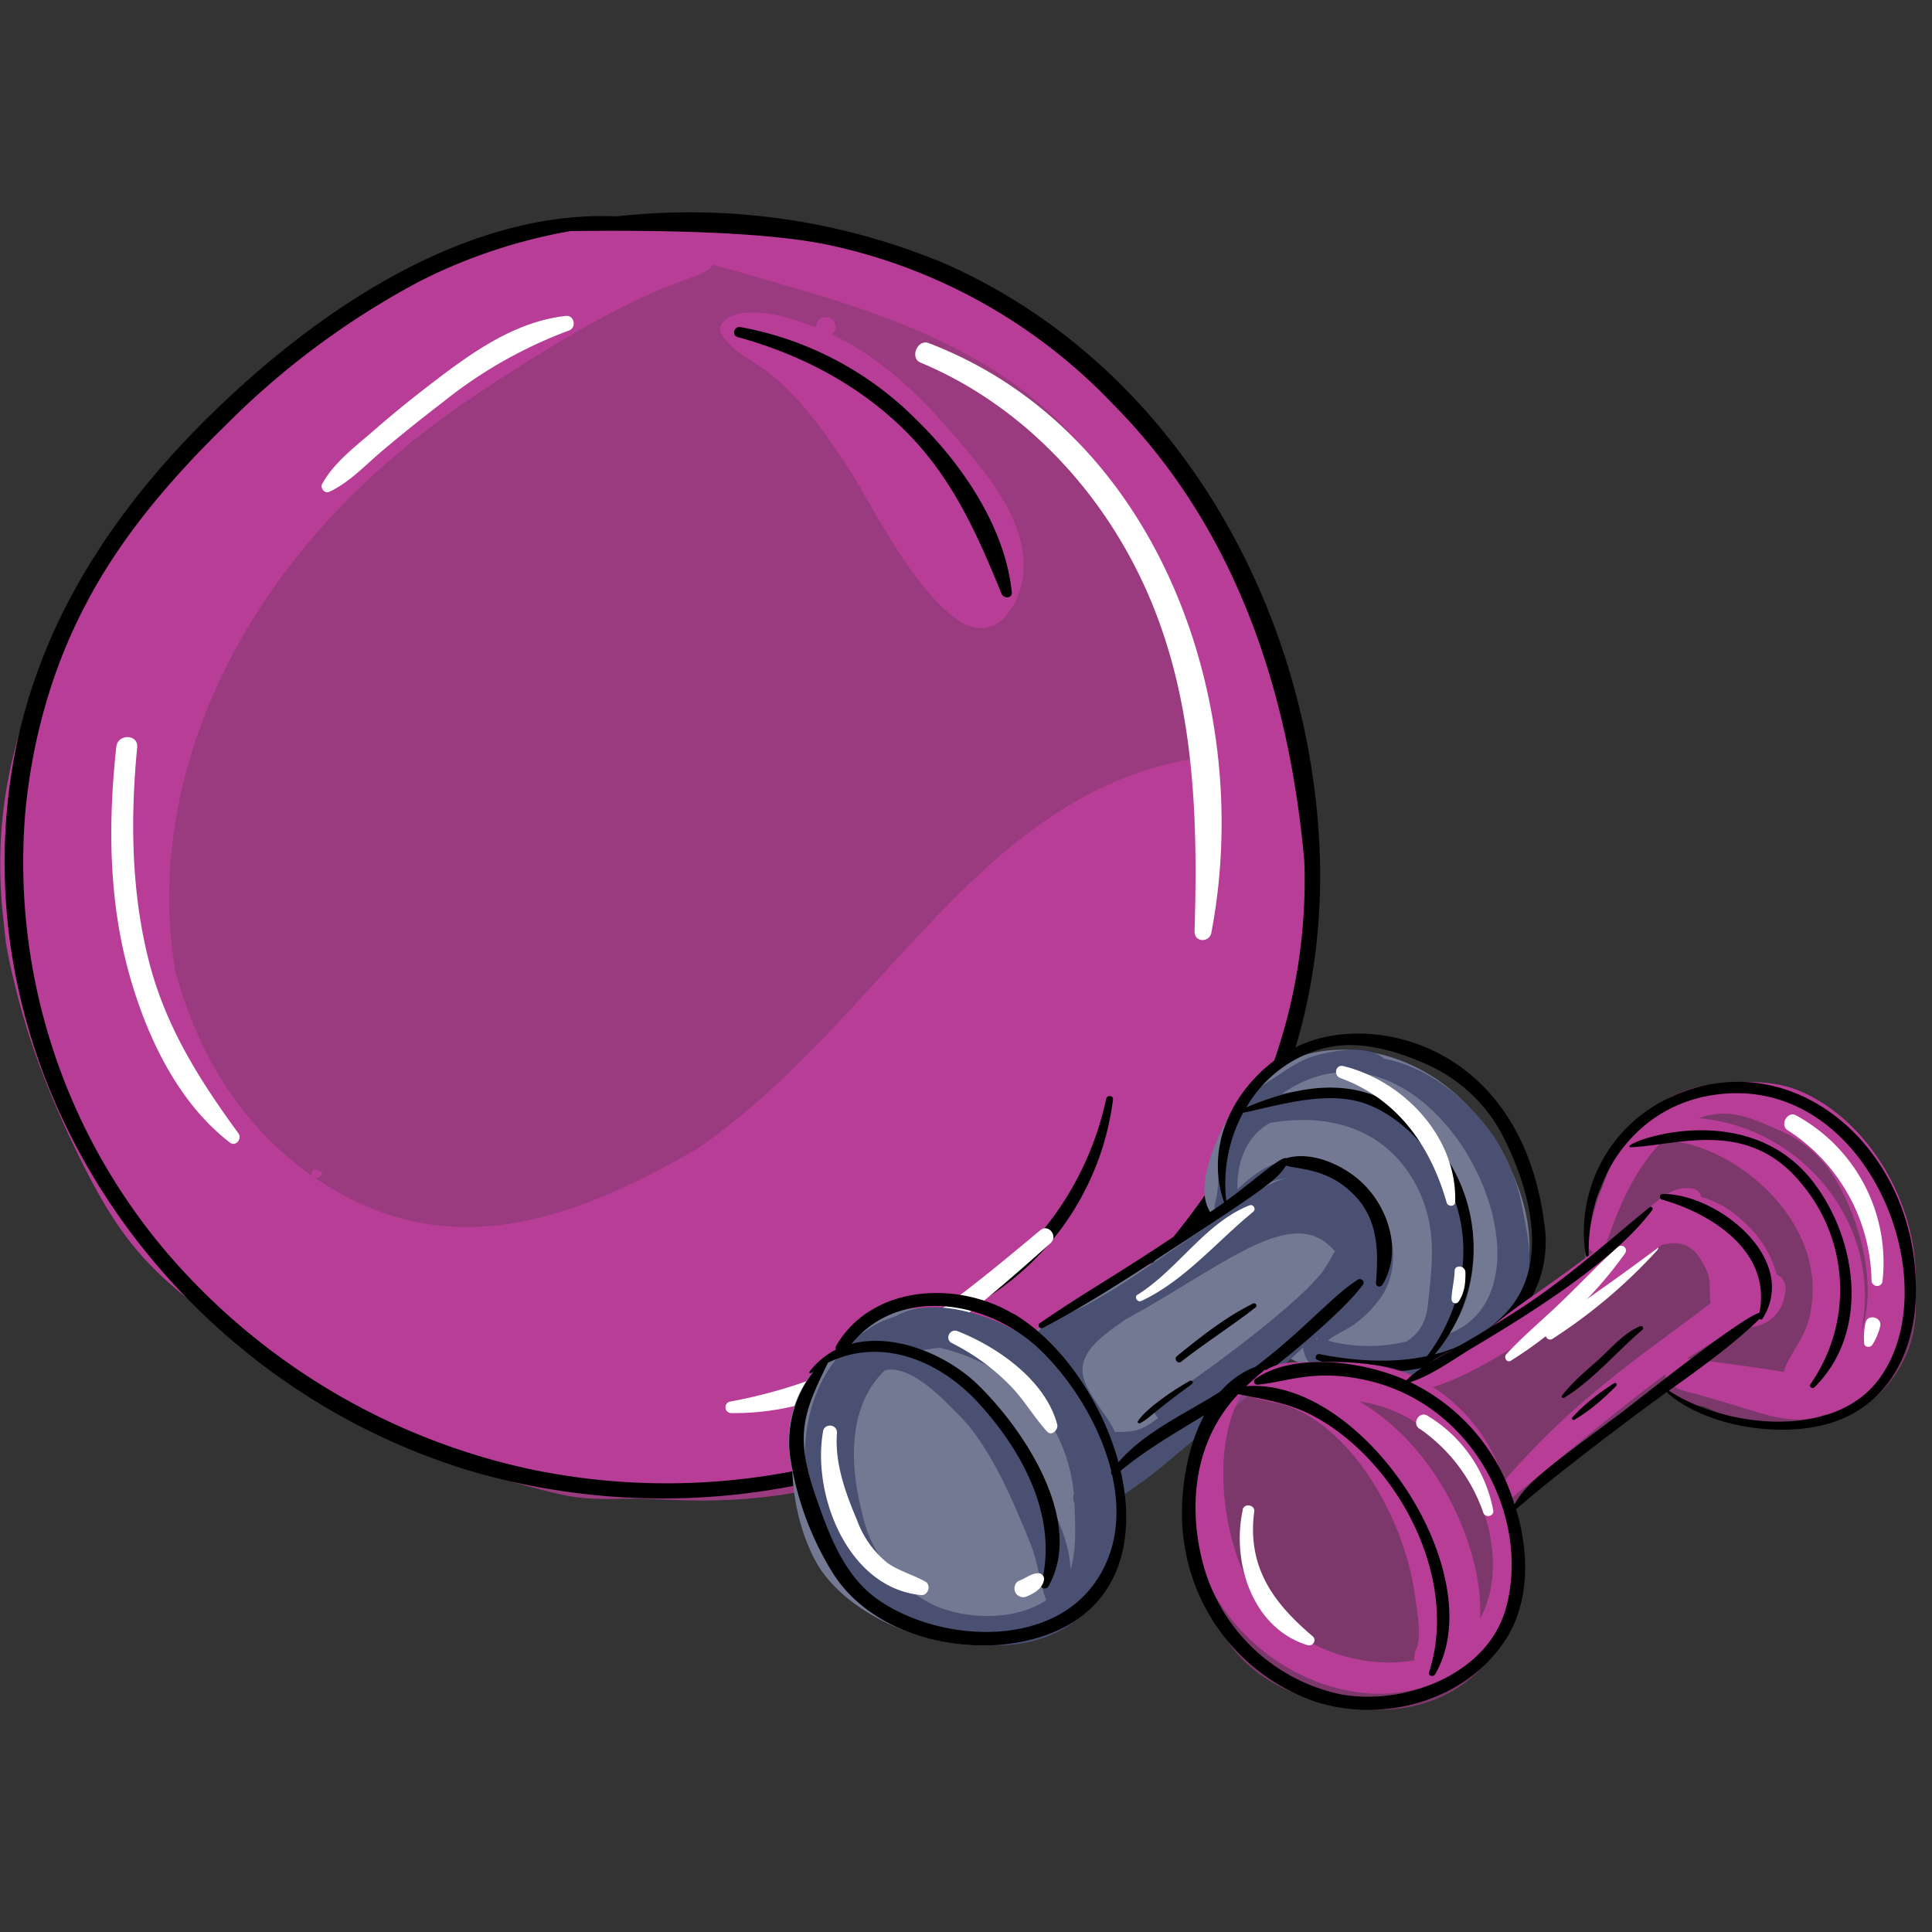 <svg xmlns="http://www.w3.org/2000/svg" width="100px" height="100px" viewBox="0 0 100 100">
  <rect x="0" y="0" width="100" height="100" fill="#333333" stroke="none"/>
  <g fill="none" fill-rule="evenodd">
    <path d="M0 0h100v100H0z"/>
    <g fill-rule="nonzero">
      <path fill="#B83D97" d="M67.17 50.86c1.1-3.11 1.5-6.44.73-9.6-.27-1.12-.65-2.21-1.13-3.26.03-.4 0-.82-.05-1.25l-.02-.13-.02-.06a.87.87 0 0 0-.35-.41l-.07-.38c-.29-1.45-.61-2.85-1.3-4.17-.74-1.38-1.44-3.04-2.48-4.34-.35-.64-.71-1.28-1.1-1.9-2.3-3.75-5.56-7.56-9.38-9.86-2.1-1.26-4.45-1.96-6.8-2.59-2.35-.63-4.77-1.27-7.21-1.32a57.58 57.58 0 0 0-7.1.2c-2 .2-3.98.76-5.9 1.34a25.55 25.55 0 0 0-11.14 6.73.52.52 0 0 0-.12.2 44.92 44.92 0 0 0-4.09 3.68 32.08 32.08 0 0 0-8.6 17.41c-.09.5.02.96.24 1.34-.18.9-.3 1.8-.31 2.69a4.6 4.6 0 0 0-.55 1.04c-.14.42-.2.9-.2 1.33-.02.88.16 1.8.36 2.64.39 1.62.95 3.21 1.57 4.75a48.6 48.6 0 0 0 4.98 9.35c1.43 2.06 3.8 3.78 6.05 5.2.8.89 1.95 1.22 3.03 1.88.95.58 1.68 1.42 2.56 2.09a12 12 0 0 0 2.9 1.58c2.33.92 4.76 1.7 7.21 2.28 1.08.26 2.15.29 3.26.26 1.2-.04 2.37.06 3.57.08 4.42.09 8.67-.76 12.58-2.83 1.74-.93 3.33-2 4.65-3.47l.06-.02c.46-.02.91-.04 1.32-.27.18-.1.33-.2.49-.32.34-.26.53-.65.56-1.06 1.77-1 3.43-2.16 4.92-3.55 3.31-3.1 5.56-7.16 5.96-11.53.8-1.14 1.56-2.84.92-3.75Z" opacity="0.769"/>
      <path fill="#B83D97" d="M37.35 17.3c1.25 1.9 2.65.77 6.68 7.11 1.2 1.92 3.38 6.39 5.79 7.83.8.48 1.76.3 2.33-.46 1.94-2.6.13-5.74-1.56-7.8-2.2-2.7-4.41-5.18-7.54-6.67.12-.1.21-.24.2-.4-.03-.69-1.03-.63-1 0v.05c-4.07-1.65-5.32-.29-4.9.35Z"/>
      <path fill="#B83D97" d="M67.92 43.62c.33-.7.22-1.56-.51-1.98l-.15-.35c.27-1.6-.35-3.38-.86-4.94-.68-2.05-1.35-4.11-2.2-6.1a33.94 33.94 0 0 0-7.34-10.95c-4.28-4.1-13.05-7.07-18.84-7.66-1.64-.17-5.75-.28-7.02.13-3.57-.11-7.29 1.28-10.37 2.95-3.4 1.85-6.46 4.69-9.2 7.4C-1.24 34.74-2.63 45.65 3.65 58.94c2.94 6.21 4.4 7.33 11.44 12.11 8.89 6.03 13.7 7.12 25.84 5.63 6.75-.83 12.85-3.65 17.12-9.04.18-.22.28-.5.3-.78a23.53 23.53 0 0 0 4.65-5.92c.12.02.25-.01.37-.13.81-.78 1.61-1.15 2.26-4.3 1.5-2.22 1.92-4.35 2.25-7.2a29.85 29.85 0 0 0 .05-5.69Zm-7.41-12.88c2.08 4.7 1.98 6.48 2.15 8.41C50.84 40.52 45.9 52.7 36.1 59.45c-6.87 3.99-13.25 6-19.83 1.49.15.08.31-.02.4-.18.03-.08-.07-.18-.15-.12a.22.22 0 0 1-.03-.03c-.19-.24-.55.09-.26.3-3.7-2.54-6-6.36-7.16-10.65-1.61-9.48 2.9-21.29 15.28-29.63 10.06-6.77 11.76-5.9 12.56-6.92 1.65.44 3.28.93 4.93 1.41 11.03 3.24 14.94 7.2 18.67 15.62Z"/>
      <path fill="#000" d="M48.48 13.47a34.14 34.14 0 0 0-16.56-2.27c-7.31-.33-14.44 4.22-19.61 8.94-6.03 5.5-10.63 12.1-11.78 20.3-2.25 16.1 8.75 31.35 24.18 35.8a35.52 35.52 0 0 0 26.86-3.16c.15-.08.2-.21.17-.34 4.76-2.62 8.9-6.82 11.89-11.24 3.62-5.37 5.05-11.93 4.63-18.34-.82-12.52-7.93-24.7-19.78-29.7ZM63.4 60.3c-3.1 4.94-7.76 9.71-12.92 12.55a34.47 34.47 0 0 1-22.92 3.22 34.28 34.28 0 0 1-18.8-11.09A31.15 31.15 0 0 1 1.3 42.16c.34-3.8 1.37-7.53 3.15-10.9 1.83-3.51 4.46-6.55 7.28-9.3a41.75 41.75 0 0 1 10.05-7.43 27.94 27.94 0 0 1 7.75-2.57c6.36-.08 10.85.17 13.46.74a28.5 28.5 0 0 1 14.62 8.22c5.7 5.75 9 13.63 9.9 23.64a28.35 28.35 0 0 1-4.11 15.75Z"/>
      <path fill="#000" d="M38.2 17.45c3.07.85 5.9 2.28 8.24 4.45 2.7 2.5 4.04 5.5 5.4 8.83.1.26.56.26.53-.07-.34-3.35-2.54-6.58-4.88-8.88a17.2 17.2 0 0 0-9.16-4.85c-.34-.06-.48.43-.14.52Zm19.06 39.4a16.03 16.03 0 0 1-10.43 11.82c-.16.05-.06.31.1.27A14.23 14.23 0 0 0 57.61 56.9c.02-.2-.31-.23-.35-.04Z"/>
      <path fill="#FFF" d="M47.65 18.77c5.03 2.1 9.02 6.23 11.37 11.1 2.79 5.78 3 12.05 2.81 18.34-.01.57.77.6.87.06 2.26-11.83-2.73-25.96-14.63-30.51-.58-.23-1 .77-.42 1.01ZM6.02 38.65c-.43 3.96-.4 7.96.68 11.81.9 3.2 2.5 6.6 5.2 8.68.3.23.65-.2.44-.48-2.01-2.75-3.72-5.45-4.6-8.78-.95-3.64-1-7.47-.64-11.19.07-.7-1-.72-1.08-.04Zm47.82 25.03c-2.34 1.95-4.7 3.93-7.3 5.54a25.79 25.79 0 0 1-8.72 3.32.3.3 0 0 0 .06.6c6.47.08 11.98-4.77 16.5-8.8.4-.37-.12-1.02-.54-.66ZM17.03 25.46c1.04-.47 1.88-1.39 2.75-2.12a82.2 82.2 0 0 1 3.1-2.49 23.49 23.49 0 0 1 6.56-3.74c.41-.14.3-.8-.15-.76-2.68.3-4.93 1.94-7.01 3.54a59.2 59.2 0 0 0-2.87 2.34c-.96.84-2.13 1.7-2.74 2.83-.1.2.13.5.36.4Z"/>
      <path fill="#737992" d="M76.26 57.55c-3.72-4.29-10.1-4.3-12.55.03-.81 1.44-2.03 4.1-.93 5.34-2.07 1.55-2.78 2-3.07 2.41-2.35 1.42-4.99 2.55-7.1 4.32-3.52-3.09-7.76-2.02-8.9-.03a5.76 5.76 0 0 0-2.7 6.5c.06 1.84.58 3.59 1.27 4.8 2.43 4.23 12.24 6.8 14.73.33.44-1.17.52-2.35.28-3.49.74-.5.06-.04 4.8-3.66 1.56-1.2 3.3-2.33 4.6-3.85.3.21.65.32 1 .42 1.41.72 6.67 1.62 8.46-1.08 4.54-2.37 3.44-8.2.11-12.04Z"/>
      <path fill="#495071" d="M78.83 62.7a10.14 10.14 0 0 0-1.51-3.88c-1.36-1.94-3.36-3.58-5.7-4.03-.8-.75-2.7-.4-3.6-.13-.75.22-1.37.68-2.02 1.1-.34.22-1.57.97-1.54 1.5-.13.15-.22.22-.24.37-.27.21-.53.44-.76.7-.1.1-.06.37.16.3-.15.26-.27.53-.36.82-.29.9-.1 1.88-.36 2.78-.12.39.06.64.31.75-5.6 3.82-4.97 3.41-7.02 4.6-1 .45-2.25.91-2.85 1.75-1.85-1.23-4.99-2.27-6.87-1.26-.4.22-.76.17-1.7.85-.29.16-1.15.68-1.14 1.01-4.03 4.4-1.36 12.6 3.51 14.06 3.04 1.7 7.21 1.69 9.37-.92a6.47 6.47 0 0 0 1.41-4.4c.07-.38.09-.78.07-1.18 1.5-1.04 1.46-1 2.99-2.28 3.05-2.57 3.4-2.62 6.47-5.46.1 1.08 1.26 1.67 2.48 1.78 1.54.14 3.62.09 4.63-1.23.75-.16 2.46-.83 3.28-2.03.5-.43.9-.93 1.12-1.64.4-1.27.13-2.66-.13-3.92Zm-10.64 6.57.02.05c-.17.03-.17.02-.02-.05Zm6.75-.2c1.5-1.91 1.68-5 .8-7.2-1.4-3.44-5.75-6.12-9.39-5.25 7.7-5.35 15.25 9.92 8.59 12.44Zm-1.35-7.1c.78 1.9.52 3.66.31 5.62-.1.9-.5 1.47-1.09 1.84a8.15 8.15 0 0 1-4.08-.04c.45-.38 1.11-.6 1.53-.97a5.57 5.57 0 0 0 1.39-1.55c1.4-2.61-.56-6.19-3.75-6.82-1.58-.31-2.78.5-3.85 1.51-.04-1.35.44-2.76 1.69-3.44 3.94-.67 6.66.96 7.85 3.85Zm-18 15.33a.63.63 0 0 0 .02.48c.05 1.14.12 2.38-.2 3.46-.06-2.25-1.97-5.08-2.91-6.5-1.6-2.4-4.2-4.3-5.35-4.71l.02-.02c.49-.12.98-.2 1.48-.25 3.8.92 6.56 3.66 6.93 7.54Zm-.98-6.97-.2-.19.28-.12-.08.3Zm3.09 3.79c-.18-.59-1.44-1.96-1.63-2.87-.27-1.26.97-2.09 2.16-2.94 5.19-2.83 8.74-6.1 10.86-3.54-.25.44-.49.9-.82 1.28-1.61 1.87-6.02 5.09-8.32 6.61-.3.2-.22.56 0 .73-.82.65-1.22.74-2.25.73ZM44.62 78.3c-.66-2.57-.73-5.55 1.19-7.38 1.32-.26 2.84 1.32 3.86 2.36 1.57 1.6 2.7 4.23 3.67 6.63.38.94.47 1.98.81 2.92-1.6 1.07-4.08 1-5.76.28a6.9 6.9 0 0 1-3.77-4.81Zm13.01-3.17.14.03-.11.07-.03-.1Zm6.48-13.02a4.87 4.87 0 0 1 2.5-1.13c-.89.2-1.7.8-2.46 1.34l-.04-.21Z"/>
      <path fill="#000" d="M52.44 68c-2.91-1.73-7.3-1.5-9.15 1.64a.29.29 0 0 0-.03.22A3.95 3.95 0 0 0 41.9 71c-.04.04.03.11.07.08l.15-.1a5.95 5.95 0 0 0-1.24 4.27 15.74 15.74 0 0 0 2.19 6.11c1.99 3.24 6.63 4.4 10.2 3.53 8.56-2.08 4.74-13.61-.82-16.9Zm4.1 14.1c-2.5 3.26-8.09 2.84-11.16.65-1.74-1.26-2.5-3.4-3.17-5.33-1.1-3.18-.6-4.32.64-6.88 2.71-1.35 5.74-.16 7.78 2.06 2.33 2.54 4.16 5.96 3.26 9.42-.06.22.27.26.37.1 1.92-3.38-1.28-8.17-3.69-10.49-1.59-1.52-4.3-2.66-6.5-2.07 2.5-3.05 7.11-2.24 9.76.3 3 2.88 5.58 8.5 2.71 12.24Zm-2.56-13.37c2.43-1.27 4.75-2.8 7.04-4.3 4.62-3.02 5.12-3.42 5.54-4.1.7.21 2.18.14 3.52 1.51 1.25 1.26 1.28 2.9 1.14 4.55-.02.2.23.28.34.1 1.05-1.73.3-4.04-1.13-5.34-.94-.86-2.55-1.59-3.86-1.2-.27-.13-1.93 1.39-3.1 2.2a7.79 7.79 0 0 1 .87-4.55c1.98-.43 4.28-1.13 6.2-.52 1.92.62 3.55 2.44 4.4 4.18 1.44 2.95.86 6.36-1.07 8.93-1.8.39-3.75.26-5.57-.1-.18-.04-.3.23-.11.3 2.67 1.13 6.16.65 8.62-.78a6.05 6.05 0 0 0 3.13-6.22c-1.2-9.55-9.22-11.13-12.98-9.13-2.87 1.54-4.7 4.82-3.6 7.98-5.4 3.73-6.46 4.14-9.53 6.24-.16.1-.02.34.15.25ZM68.8 54.2c1.77-.37 3.82.29 5.4 1.06A8.12 8.12 0 0 1 77.89 59c1.34 2.7 2.35 6.58 0 9.01a7.6 7.6 0 0 1-3.63 2.09 8.51 8.51 0 0 0 .62-10.16c-2.56-3.78-5.8-4.56-10.37-2.62a6.52 6.52 0 0 1 4.3-3.13Z"/>
      <g fill="#FFF">
        <path d="M42.6 74.1c-.58 3.3 1.3 8.1 5.07 8.46.37.04.55-.52.22-.7-.65-.36-1.38-.55-1.98-.98a5.05 5.05 0 0 1-1.55-2.2c-.6-1.4-1.16-2.96-1.04-4.5.03-.47-.64-.54-.72-.09ZM53.15 82.63c.39-.17.84-.42.89-.9.01-.14-.13-.3-.28-.3-.38 0-.65.25-.99.38-.23.08-.32.38-.22.6.1.22.37.32.6.22ZM49.27 69.52a11.2 11.2 0 0 1 3.02 2.2c.71.72 1.21 1.61 1.9 2.37.23.27.6-.08.53-.36-.6-2.28-3.09-4.02-5.16-4.83-.4-.16-.68.42-.29.62ZM59.07 67.34c2.23-1.04 3.91-3.08 5.8-4.62.16-.14 0-.41-.2-.33-2.31.92-3.7 3.32-5.8 4.63-.18.1 0 .41.2.32ZM69.38 55.8c2.95 1.08 4.66 3.5 5.5 6.45.07.22.43.22.44-.04.1-3.35-2.66-6.26-5.79-7.03-.4-.1-.53.48-.15.62ZM75.29 65.8c-.01.49-.15.96-.16 1.44 0 .2.24.3.36.14.32-.45.37-1 .36-1.53-.01-.35-.56-.42-.56-.05Z"/>
      </g>
      <path fill="#000" d="M70.54 66.5c.14-.18-.1-.38-.27-.26-1.57 1-3.23 3.2-6.76 5.56-2.01 1.36-4.54 2.32-5.98 4.35-.1.15.11.28.23.18 2.06-1.77 4.48-2.89 6.7-4.44 1.49-1.05 5-3.9 6.08-5.39ZM64.86 67.47c-1.43.7-2.71 1.72-3.94 2.72-.18.14.03.44.22.29 1.25-.99 2.6-1.83 3.85-2.81.11-.09 0-.26-.13-.2ZM61.59 71.47c-.8.44-2.25 1.41-2.7 2.1-.03.06.05.12.11.1.53-.28.5-.43 2.7-2.04.1-.08 0-.21-.11-.16Z"/>
      <path fill="#B83D97" d="M98.58 64.77c-.08-.72-.23-1.42-.41-2.09a9.26 9.26 0 0 0-4.33-5.77 7.54 7.54 0 0 0-8.04.56 7.93 7.93 0 0 0-2.87 3.98c-.54.94-.87 1.99-.87 3.1-.07.44-.01.82.14 1.14-.7.52-1.41 1.03-2.14 1.51a28.73 28.73 0 0 1-3.6 2.08c-1.18.56-2.44.97-3.14 1.96-.9-.37-1.72-.6-2.74-.62a10.8 10.8 0 0 0-2.68.26 4.76 4.76 0 0 0-3.32.62c-1.85 1.17-2.64 3.2-2.84 5.3-.18 1.86-.08 3.92.9 5.56.18 2.2 1.7 4.02 3.74 5 2.38 1.14 5.6 1.61 8.06.54 4-1.75 4.74-6.11 3.72-9.95.91-.43 1.67-1.2 2.4-1.9l.3-.2a171.45 171.45 0 0 0 5.34-3.87c.26.32.65.57 1.16.7.28.06.55.1.81.11.96.45 2 .75 3.04.9 1.08.16 2.14.04 3.1-.31a3.7 3.7 0 0 0 2.26-.69c1.13-.74 2-2.01 2.36-3.3.43-1.5.25-3.15-.35-4.62Z" opacity="0.549"/>
      <path fill="#FFF" d="M80.37 69.29a27.52 27.52 0 0 0 5.4-4.57c.2-.22-.1-.51-.32-.33-1.77 1.51-3.5 3.07-5.35 4.48-.25.2 0 .6.27.42Z"/>
      <path fill="#B83D97" d="M93.18 56.48c-1.47-.63-3.27-.53-4.83-.3a5.91 5.91 0 0 0-4.04 2.52c-.24.16-.53.32-.35.53a15.1 15.1 0 0 0-1.79 5.08c-.04.24.11.42.3.5-2.67 2-3.17 2.24-4.54 3.29-1.43 1.1-3.03 2.49-4.79 3.14-1.8-.8-3.62-.76-5.62-.74-.81 0-1.43.06-1.96.4-1.27-.03-1.92.64-1.8.77l.1.1c-1.27.73-1.7 2.16-1.96 3.58-.35 2-.36 3.85.33 5.78 1.66 4.7 7.54 8.01 12.32 5.87.29-.05.49-.18.68-.35a6.54 6.54 0 0 0 2.87-3.36c.64-1.69.44-3.93.03-5.67 3.53-2.86 5.46-4.55 8.06-6.48.15.74 1.1.87 1.63 1.02 1.1.31 2.2.65 3.29.98 1.1.33 2.29.5 3.29.09a4.73 4.73 0 0 0 3.63-2.48c2.88-5.16-.07-12.23-4.85-14.27ZM64.72 82.1c-1.5-2.64-2.04-7.4-.4-10 .73.4 1.66.43 2.45.72 3.28 1.23 5.9 5.79 6.45 9.65.1.7.38 2.24.1 2.84-.1.22-.13.43-.12.63-3.23.56-6.9-1.06-8.48-3.85Zm11.88 1.7c.23-3-1.73-8.58-6.23-11.26 5.7.85 8.21 7.8 6.23 11.25Zm1.26-7.14a8.95 8.95 0 0 0-3.7-4.87c2.9-.75 9.63-5.68 11.85-7.35 1.3-.34 1.85.28 2.34 1.36.24.55.1.99.18 1.56l.02.08c-2.81 2.21-6.83 4.7-10.7 9.22ZM90.1 68.6c.58.3 2.27-.13 2.32-1.95 0-.3-.2-.55-.46-.69a5.62 5.62 0 0 0-1.8-2.8 4.88 4.88 0 0 0-2.1-1.2c-.06-.2-.2-.38-.4-.43-1.25-.28-2.18.97-3.1 1.7l-1.4 1.07c.6-1.77 1.5-3.9 2.93-5.27 3.3.07 7.7 3.52 7.73 7.63.02 2.28-.94 2.95-1.42 4.12a1.4 1.4 0 0 0-.07.23c-.33-.05-1.46-.25-5-.7.05-.04 1.66-1.09 2.77-1.7Zm6.24.32c1.15-5.6-3.13-10.6-8.42-11.04 1.61-.56 2.64-.03 4.06.57a6.3 6.3 0 0 1 2.91 2.4c1.32 2.11 2.33 5.55 1.45 8.07Z"/>
      <path fill="#FFF" d="M64.33 78.13c-.6 2.7.48 6.14 3.34 7.02.27.09.51-.25.27-.46-2.04-1.73-3.4-3.58-3.02-6.46.04-.34-.51-.44-.6-.1Zm9.15-4.18a8.77 8.77 0 0 1 3.3 4.36c.1.27.56.18.51-.13a7.29 7.29 0 0 0-3.4-4.9c-.43-.27-.84.4-.41.68ZM92.53 58.5a9.45 9.45 0 0 1 4.34 7.76c0 .36.52.43.57.04a8.68 8.68 0 0 0-4.48-8.57c-.43-.25-.86.5-.43.77Zm4.03 9.97c-.08.37-.1.7-.07 1.08.03.2.32.21.42.06.18-.29.32-.6.4-.93.15-.5-.65-.71-.75-.21ZM78.2 70.43a20.72 20.72 0 0 0 5.9-5.54c.2-.27-.14-.55-.38-.33-.99.88-1.89 1.85-2.84 2.76-.96.93-2 1.79-2.91 2.77-.15.16.01.47.23.34Z"/>
      <path fill="#000" d="M86.65 56.7c6.46-2.8 12.9 3.14 12.5 10.65-.16 3.02-1.72 5.68-4.82 6.42-2.51.6-6 .03-8-1.64-.04-.02-.04-.06-.03-.1l-1.51 1.11c-5.6 4.2-6.18 4.92-6.32 4.96.7 2.32.7 4.88-.56 6.8-2.07 3.17-6.37 4.32-9.88 3.16a10.23 10.23 0 0 1-6.76-8.35c-.43-3.09.6-8.28 4.24-9.12.11-.02.18.14.09.2-.39.32-.76.64-1.1.96 6.08-.47 12.78 9.77 9.78 14.91-.1.16-.37.08-.31-.1 1.59-4.97-1.69-10.95-5.95-13.25-1.27-.69-2.56-.87-3.93-1.15-2.22 2.35-2.6 5.59-1.88 8.55a9.37 9.37 0 0 0 7.01 6.95c3.24.7 7.67-.88 8.69-4.3 1.37-4.62-1.55-10.72-7.28-11.94-2.7-.58-4.15.15-5.55.25-.17.01-.23-.21-.1-.3 1.99-1.4 5.6-.92 7.81.08 1-1 2.08-1.24 6.04-3.81 2.36-1.55 4.38-3.38 6.55-5.15.1-.08.21.05.14.14-1.98 2.67-6.42 5.42-9.33 7.15-1 .6-2.07 1.4-3.2 1.76a10.3 10.3 0 0 1 5.4 6.33c.62-1.15 1.8-1.96 5.53-4.75.98-.74 5.98-4.77 7.15-5.18.62-3.13-2.42-5.11-5.05-5.85-.16-.05-.12-.29.04-.29 2.84-.02 7.1 3.38 5.17 6.45-.04.06-.11.06-.16.02-1.42 1.38-3.07 2.55-4.7 3.72l.04.01c2.88 1.88 8.35 2.5 10.73-.47 3.89-4.88-.45-16.16-8.54-14.84-4.05.65-6.45 4.34-6.37 8.26 0 .09-.13.12-.15.03a7.66 7.66 0 0 1 4.57-8.27Zm-3.1 14.9c.07-.06.18.05.11.13-.65.66-1.38 1.3-2.18 1.76-.07.04-.15-.05-.1-.12.62-.69 1.39-1.28 2.16-1.77Zm1.36-2.95c.11-.04.19.1.1.18-1.33 1.13-2.55 2.6-4.05 3.52-.08.05-.17-.05-.1-.13.54-.7 1.26-1.29 1.92-1.88.63-.58 1.32-1.39 2.13-1.7Zm-.44-9.27c-1.22.06 5.8-2.95 9.42 1.85 2.26 2.99 2.9 7.74.02 10.58-.11.1-.3-.05-.2-.17a8.53 8.53 0 0 0-.47-10.38c-2.74-3.37-6.34-2-8.77-1.88Z"/>
    </g>
  </g>
</svg>
